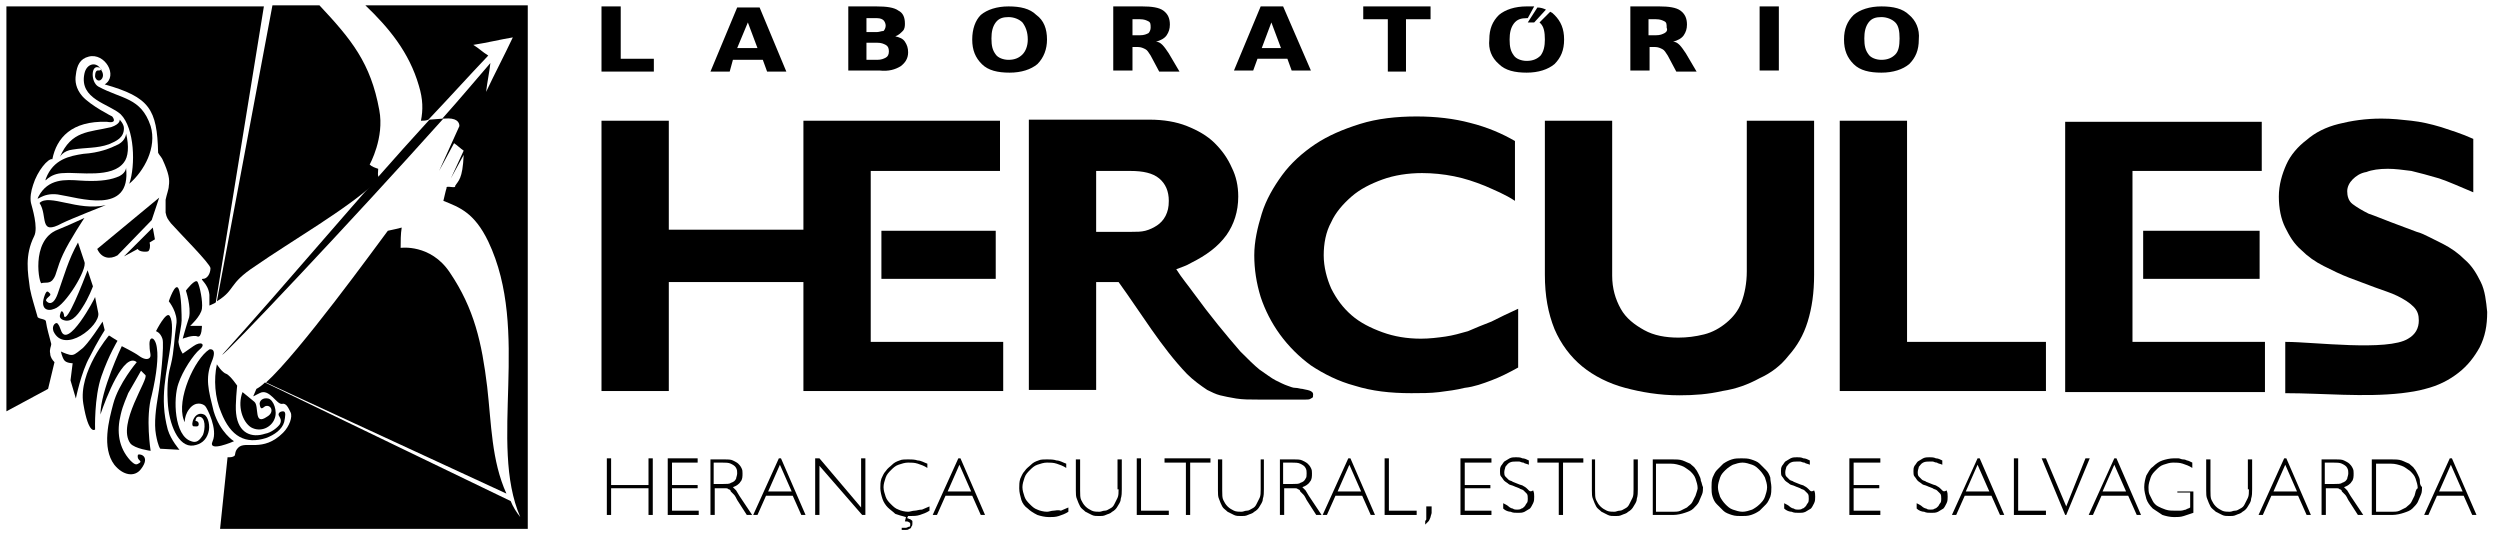 <?xml version="1.0" encoding="utf-8"?>
<!-- Generator: Adobe Illustrator 18.0.0, SVG Export Plug-In . SVG Version: 6.00 Build 0)  -->
<!DOCTYPE svg PUBLIC "-//W3C//DTD SVG 1.1//EN" "http://www.w3.org/Graphics/SVG/1.1/DTD/svg11.dtd">
<svg version="1.1" id="Camada_1" xmlns="http://www.w3.org/2000/svg" xmlns:xlink="http://www.w3.org/1999/xlink" x="0px" y="0px"
	 viewBox="0 0 234 50" enable-background="new 0 0 234 50" xml:space="preserve">
<g>
	<polygon points="129.9,6.7 131.6,6.7 131.6,1.8 133.9,1.8 133.9,0.6 127.6,0.6 127.6,1.8 129.9,1.8 	"/>
	<path d="M20,38.5c-0.5-2-0.8-3.1-0.2-4.6c0.6-1.4-0.2-1.2-0.2-1.2c-1.4,0.9-3.1,4.7-2.4,6.6c0.2,0.6-0.1-0.2,0.5-1
		c0.6-0.8,1.3-0.5,1.5-0.3c0.2,0.2,1.2,2.2,0.7,3.3c-0.5,1.1,2,0,2,0S20.6,40.5,20,38.5z"/>
	<path d="M5.8,29.9c0.8,0.4,1.4-0.3,1.9-1.1c0.6-0.9,1-2,1-2l-0.5-1.5c-0.5,1.3-1.9,4.9-2.2,4.3C6,29.3,5.8,29,5.7,29.2
		C5.6,29.5,5.5,29.7,5.8,29.9z"/>
	<path d="M4.3,16.7c-0.2,0.6,0.2-0.5,1.7-0.5c1.4-0.1,4.5,0.5,5.6-1c0.4-0.5,0.5-1.5,0.2-2.7c0,0,0,0.6-0.7,1
		c-0.8,0.4-1.8,0.8-3.3,0.9C6.5,14.6,5,14.9,4.3,16.7z"/>
	<path d="M3.6,18.4C3.3,19,3.9,18,5.4,18.2c2,0.3,6.9,2,6.4-2.5c0,0,0,0.6-0.9,0.9c-0.8,0.3-1.9,0.4-3.4,0.3
		C6.1,16.8,4.5,16.7,3.6,18.4z"/>
	<path d="M35.4,15.8c-0.3-0.1-0.6-0.2-0.8-0.4c0,0,1.4-2.5,0.9-5.1c-0.8-4.4-2.6-6.6-5.6-9.8h-4.4l-5.2,27.7c1.8-1.1,1-1.6,3.6-3.3
		c3.3-2.3,8.7-5.4,11.2-7.8c0.1-0.1,0.2-0.3,0.4-0.4C35.3,16.4,35.4,16.1,35.4,15.8z"/>
	<path d="M5.1,28.9c1-0.3,3.1-3.7,2.8-4.4l-0.6-1.8c-0.9,1.6-1.3,3.1-1.9,4.8c-0.5,1.4-1.1,0.7-1.1,0.6c0.1-0.3,0.5-0.4,0.4-0.6
		c-0.2-0.2-0.3-0.4-0.5,0.1C3.7,28.9,4.4,29.2,5.1,28.9z"/>
	<path d="M9.8,30.9l-0.2-0.8c0,0-1.4,2.2-2,2.6c-0.5,0.4-0.7,0.6-1.1,0.5c-0.4-0.1-0.8-0.3-0.8-0.3s0.1,0.5,0.3,0.8
		C6.2,34,6.8,34,6.8,34l-0.2,1.6l0.5,1.7c0,0,0.5-2.5,1.3-3.9C9.1,32,9.8,30.9,9.8,30.9z"/>
	<path d="M3.7,19c0.8,1.2-0.1,3.1,2.1,1.9c0.8-0.4,4.1-1.7,4.1-1.7C7.3,19.8,4.6,18.1,3.7,19z"/>
	<path d="M211.9,32h-12.3c0-5.3,0-10.7,0-16h12.1v-4.6h-18.4v25.3h18.7V32z"/>
	<path d="M14.7,32.7c-0.1-1.2-0.8-1.4-0.7-0.3c0,0.6,0.2,0.9,0,1.1c-0.2,0.2-0.6,0.1-1-0.2c-0.4-0.3-1.6-0.9-1.6-0.9s-2,4.2-2,6.4
		c0.5-1.5,2.2-5.9,3.4-4.9c0,0-1.7,2-2.2,3.9c-0.4,1.5-1.1,4.1,0.1,5.7c0.8,1,1.9,1.2,2.5,0.4c1-1.3-0.3-1.5-0.3-1.3
		c-0.1,0.5,0.4,0.5,0.2,0.7c-0.3,0.2-0.4,0.3-0.9-0.2c-1.1-1.2-1.3-2.7-0.9-4.3c0.2-0.9,0.6-1.7,0.7-2c0.3-0.5,1.2-2.1,1.2-2.1
		l0.4,0.4c0.4,0.3-2.7,4.6-1.4,6.4c0.4,0.5,1.9,0.7,1.9,0.7s-0.5-3.1,0.1-5.2C14.7,34.9,14.8,33.4,14.7,32.7z"/>
	<path d="M9.5,35.2c0.7-2,1.5-3.3,1.5-3.3l-0.8-0.5c0,0-2.9,3.4-2.4,6.4c0.5,3,1.1,2.4,1.1,2.4S8.8,37.2,9.5,35.2z"/>
	<path d="M19.1,38.8c-0.9-0.4-1.3,1-1,1.1c0.2,0,0.5,0.1,0.5-0.2c0-0.3-0.3-0.3-0.3-0.3s0-0.4,0.3-0.4c0.7,0,0.6,1.2,0.4,1.7
		c-0.3,0.5-0.6,0.8-1.1,0.6c-1.6-0.5-1.7-4-1.2-5.4c0.4-1.2,1.4-2.7,2-3.2c0.6-0.5,0.1-0.8-0.6-0.3c-0.7,0.5-1,0.7-1,0.7
		s-0.3-0.4-0.4-1.1C16.8,31.2,17,30.4,17,30c0-0.4,0-2.4-0.3-3c-0.3-0.6-0.9,1.2-0.9,1.2s0.9,1.1,0.7,2.2c-0.2,1.3-0.2,2.5-0.5,3.7
		c-0.2,0.7-0.4,1.7-0.3,3.5c0.1,2.1,1,4.3,2.4,4.1c0.7-0.1,1.2-0.5,1.4-1.2C19.7,39.9,19.5,39,19.1,38.8z"/>
	<polygon points="211.5,26.1 211.5,21.6 200.6,21.6 200.6,26.1 	"/>
	<path d="M9.2,29.3l-0.3-1.5c0,0.1-2.6,5-3.2,3.1c-0.1-0.3-0.2-0.5-0.3-0.6C5.3,30.1,4.8,30.4,5,31C6,33.2,9.4,30.5,9.2,29.3z"/>
	<path d="M16,32.1c0.1-0.9,0.2-2-0.1-2.5C15.6,29,14.6,31,14.6,31s0.4,0.1,0.6,0.7c0.2,0.5-0.2,4.2-0.4,5.3
		c-0.2,1.2-0.4,2.6-0.2,3.7c0.2,1.1,0.4,1.3,0.4,1.3l1.8,0.1c0,0-0.8-0.9-1.1-1.9C14.9,37.2,15.6,35,16,32.1z"/>
	<path d="M5,26.1c0.3-0.4,0.3-1,0.9-2.3c0.6-1.3,2-3.4,2-3.4s-1.5,0.7-2.5,1.1c-2.6,1-1.7,5.3-1.5,5C4.2,26.4,4.7,26.6,5,26.1z"/>
	<path d="M84.3,6.2c0.4-0.3,0.7-0.7,0.7-1.3c0-0.4-0.1-0.7-0.3-1c-0.2-0.3-0.5-0.4-0.9-0.5c0.3-0.1,0.5-0.3,0.7-0.5
		c0.2-0.2,0.2-0.5,0.2-0.7c0-0.6-0.2-1-0.6-1.2c-0.4-0.3-1.1-0.4-2.1-0.4h-2.6v6h2.9C83.2,6.7,83.8,6.5,84.3,6.2z M81.1,1.7h1
		c0.3,0,0.5,0.1,0.6,0.2c0.1,0.1,0.2,0.3,0.2,0.5c0,0.2-0.1,0.4-0.2,0.5C82.5,2.9,82.3,3,82.1,3h-1V1.7z M81.1,5.6V4h1
		c0.4,0,0.6,0.1,0.8,0.2c0.2,0.1,0.3,0.3,0.3,0.6c0,0.3-0.1,0.5-0.3,0.6c-0.2,0.1-0.4,0.2-0.8,0.2H81.1z"/>
	<path d="M143.6,2.1l1.1-1.2c-0.2-0.1-0.5-0.2-0.8-0.2L143,2.1H143.6z"/>
	<path d="M157.8,5c-0.2-0.3-0.4-0.6-0.6-0.8c-0.2-0.2-0.4-0.3-0.6-0.3c0.4-0.1,0.8-0.3,1-0.6c0.2-0.3,0.3-0.6,0.3-1
		c0-0.6-0.2-1-0.6-1.3c-0.4-0.3-1.1-0.4-2-0.4h-2.7v6h1.8V4.4h0.5c0.3,0,0.5,0.1,0.7,0.2c0.2,0.1,0.3,0.3,0.5,0.6l0.8,1.5h1.9
		L157.8,5z M155.8,3.1c-0.2,0.1-0.4,0.2-0.8,0.2h-0.7V1.8h0.7c0.4,0,0.6,0.1,0.8,0.2c0.2,0.1,0.2,0.3,0.2,0.6
		C156.1,2.8,156,3,155.8,3.1z"/>
	<rect x="164.7" y="0.6" width="1.8" height="6"/>
	<path d="M68.6,5.6h2.8l0.4,1.1h1.8l-2.5-6h-2.1l-2.5,6h1.8L68.6,5.6z M70,2.1l0.9,2.4H69L70,2.1z"/>
	<path d="M140.3,6c0.6,0.6,1.5,0.8,2.6,0.8c1.1,0,2-0.3,2.6-0.8c0.6-0.6,0.9-1.3,0.9-2.3c0-1-0.3-1.7-0.9-2.3
		c-0.2-0.2-0.2-0.2-0.4-0.3l-1,1c0.1,0.1,0,0,0.1,0.1c0.3,0.3,0.4,0.8,0.4,1.5c0,0.6-0.1,1.1-0.4,1.5c-0.3,0.3-0.7,0.5-1.3,0.5
		c-0.5,0-1-0.2-1.2-0.5c-0.3-0.4-0.4-0.8-0.4-1.5c0-0.6,0.1-1.1,0.4-1.5c0.3-0.4,0.7-0.5,1.2-0.5c0.1,0,0,0,0.1,0l0.6-1.1
		c-0.3,0-0.4,0-0.7,0c-1.1,0-2,0.3-2.6,0.8c-0.6,0.6-0.9,1.3-0.9,2.3C139.3,4.6,139.6,5.4,140.3,6z"/>
	<path d="M120.1,0.6H118l-2.5,6h1.8l0.4-1.1h2.8l0.4,1.1h1.8L120.1,0.6z M118.1,4.5l0.9-2.4l0.9,2.4H118.1z"/>
	<path d="M121.9,36.4c-0.2,0-0.4-0.1-0.7-0.1c-0.2,0-0.4-0.1-0.7-0.2c-0.3-0.1-0.7-0.3-1.1-0.5c-0.4-0.2-0.9-0.6-1.5-1
		c-0.5-0.4-1.1-1-1.8-1.7c-1.3-1.5-2.8-3.3-4.4-5.5c-0.5-0.7-1.1-1.4-1.6-2.2c0.5-0.2,0.9-0.3,1.4-0.6c1.4-0.7,2.5-1.5,3.3-2.6
		c0.7-1,1.1-2.2,1.1-3.6c0-1-0.2-1.9-0.6-2.7c-0.4-0.9-0.9-1.6-1.6-2.3c-0.7-0.7-1.6-1.2-2.6-1.6c-1-0.4-2.2-0.6-3.5-0.6H96.3v25.3
		h6.3V26.4c0.7,0,1.4,0,2.1,0c2.1,2.9,4,6.1,6.4,8.6c0.6,0.6,1.3,1.1,1.9,1.5c0.4,0.2,0.8,0.4,1.2,0.5c0.4,0.1,0.9,0.2,1.5,0.3
		c0.6,0.1,1.3,0.1,2.1,0.1h4.3c0.3,0,0.5,0,0.6-0.1c0.2-0.1,0.2-0.1,0.2-0.3C123,36.5,122.2,36.5,121.9,36.4z M109.1,20.2
		c-0.2,0.4-0.5,0.7-0.8,0.9c-0.3,0.2-0.7,0.4-1.1,0.5c-0.4,0.1-0.8,0.1-1.3,0.1h-3.3l0-5.7h3.2c1.2,0,2.1,0.2,2.7,0.7
		c0.6,0.5,0.9,1.2,0.9,2.1C109.4,19.4,109.3,19.8,109.1,20.2z"/>
	<path d="M109.4,5c-0.2-0.3-0.4-0.6-0.6-0.8c-0.2-0.2-0.4-0.3-0.6-0.3c0.4-0.1,0.8-0.3,1-0.6c0.2-0.3,0.3-0.6,0.3-1
		c0-0.6-0.2-1-0.6-1.3c-0.4-0.3-1.1-0.4-2-0.4h-2.7v6h1.8V4.4h0.5c0.3,0,0.5,0.1,0.7,0.2c0.2,0.1,0.3,0.3,0.5,0.6l0.8,1.5h1.9
		L109.4,5z M107.5,3.1c-0.2,0.1-0.4,0.2-0.8,0.2H106V1.8h0.7c0.4,0,0.6,0.1,0.8,0.2c0.2,0.1,0.2,0.3,0.2,0.6
		C107.7,2.8,107.6,3,107.5,3.1z"/>
	<path d="M9.1,23.3c0.4,0.9,1.2,1,1.9,0.6l3.2-3.3l0.7-2.1L9.1,23.3z"/>
	<polygon points="61.2,5.5 58.1,5.5 58.1,0.6 56.3,0.6 56.3,6.7 61.2,6.7 	"/>
	<path d="M178.7,1.4c-0.6-0.6-1.5-0.8-2.6-0.8c-1.1,0-2,0.3-2.6,0.8c-0.6,0.6-0.9,1.3-0.9,2.3c0,1,0.3,1.7,0.9,2.3
		c0.6,0.6,1.5,0.8,2.6,0.8c1.1,0,2-0.3,2.6-0.8c0.6-0.6,0.9-1.3,0.9-2.3C179.7,2.7,179.3,1.9,178.7,1.4z M177.4,5.1
		c-0.3,0.3-0.7,0.5-1.3,0.5c-0.5,0-1-0.2-1.2-0.5c-0.3-0.4-0.4-0.8-0.4-1.5c0-0.6,0.1-1.1,0.4-1.5c0.3-0.4,0.7-0.5,1.2-0.5
		c0.5,0,1,0.2,1.3,0.5c0.3,0.3,0.4,0.8,0.4,1.5C177.8,4.3,177.7,4.8,177.4,5.1z"/>
	<path d="M10.4,11.9c-2.1,0.5-3.7,0.3-4.8,2.8c0,0,0.3-0.6,1.2-0.7c1.2-0.2,2.3-0.1,3.4-0.5c0.7-0.3,1.4-0.6,1.4-1.5
		c0-0.4-0.4-0.8-0.4-0.8S11.3,11.6,10.4,11.9z"/>
	<path d="M9.1,6.6C8.9,6.7,8.9,7,8.9,7.2C9,7.5,9.2,7.6,9.4,7.5c0.3-0.2,0.3-0.6,0.1-0.9C9.1,5.7,8.1,5.9,7.9,6.9
		c-0.5,2.4,2.3,2.8,3.4,3.8c1.3,1.3,1.4,4.8,0.8,6.5c1.4-1.2,2.6-3.4,2-5.4c-0.9-2.7-2.7-2.5-4.9-3.7c-0.7-0.4-0.7-2,0-1.8
		c0.1,0,0.2,0.1,0.3,0.2C9.4,6.6,9.3,6.6,9.1,6.6z"/>
	<path d="M14.3,21.3L11.6,24l1.3-0.7c0.1,0.3,0.9,0.3,1,0.2c0.1-0.1,0.2-0.4,0.1-0.8l0,0l0.5-0.3L14.3,21.3z"/>
	<path d="M4.8,32.2c-0.2-0.8-0.4-1.4-0.5-2.1c0-0.3-0.8-0.2-0.8-0.5C3.2,28.5,3,28,2.8,27c-0.2-1.5-0.5-3.1,0.4-4.9
		C3.6,21.3,3,19.4,2.9,19c-0.1-0.5,0-1.1,0.2-1.7c0.4-1.3,1.4-2.5,1.8-2.4c0.4-2,1.8-3.6,5.1-3.5c1.1,0.2,0.5-0.5,0.5-0.5
		S8.5,9.9,7.7,9C7.1,8.3,7,7.6,7.1,7c0.1-0.9,0.4-1.5,1.2-1.7c1.5-0.4,2.8,1.8,1.5,2.6c4.2,1.2,4.9,2.3,5,6.4
		c0.1,0.2,0.3,0.4,0.4,0.6c0.6,1.3,0.7,1.9,0.6,2.5c0,0.3-0.2,0.8-0.3,1.3c0,0.4,0,0.7,0,1c0,0.1,0,0.1,0,0.2c0.1,0.5,0.2,0.6,0.5,1
		c0.7,0.8,3.7,3.8,3.7,4.2c0,0.5-0.3,1-0.7,1c-0.4,0,0.5,0.4,0.6,1.5c0,0.3,0,0.7,0,1c0.2-0.1,0.5-0.2,0.6-0.3l4.5-27.7H0.6v37.9
		l3.9-2.1l0.6-2.5c-0.2-0.2-0.4-0.5-0.4-0.8C4.6,32.7,4.8,32.4,4.8,32.2z"/>
	<path d="M17.1,31.7c0,0,1-0.4,1.4-0.2c0.4,0.1,0.4-1,0.4-1l-1.1,0c0,0,1-0.9,1.1-1.6c0.1-0.7-0.2-2.1-0.4-2.5
		c-0.2-0.4-1.1,0.8-1.1,0.8s0.5,1.5,0.3,2.5C17.4,30.6,17.1,31.7,17.1,31.7z"/>
	<path d="M21.2,35c-0.4-0.1-0.9-0.9-0.9-0.9c-0.3,1.4-0.2,3.1,0.4,4.5c0.9,2.3,2.3,3,4.2,2.4c0.8-0.3,1.5-0.8,1.7-1.5
		c0.1-0.5,0.2-1-0.1-1c-0.3,0-0.5,0.2-0.4,0.4c0.1,0.2,0.3,0.4,0.1,0.8c-0.2,0.3-0.8,0.8-1.4,0.9c-1.2,0.4-2.5,0-2.7-1.9
		c-0.1-0.8,0.1-2.6,0.1-2.6S21.6,35.2,21.2,35z"/>
	<path d="M25,39c-1.3,0.9-0.7-1-1.2-1.4l-1.1-0.9c-0.5,1.3,0,2.8,0.8,3.3c0.9,0.5,1.9,0,2.2-0.8c0.3-0.7-0.1-1.8-0.6-1.9
		c-0.5-0.1-0.8,0.2-0.8,0.5c0.1,0.8,0.4,0.2,0.6,0.2C25.4,37.9,25.7,38.6,25,39z"/>
	<path d="M122.5,46.4c-0.1-0.2-0.2-0.3-0.3-0.5c-0.1-0.1-0.2-0.2-0.3-0.3c0.3-0.1,0.6-0.3,0.7-0.5c0.2-0.2,0.2-0.5,0.2-0.8
		c0-0.2,0-0.3-0.1-0.5c-0.1-0.2-0.2-0.3-0.3-0.4c-0.1-0.1-0.3-0.2-0.5-0.3c-0.2-0.1-0.5-0.1-0.8-0.1h-1.3v5.2h0.4v-2.5h0.7
		c0.1,0,0.2,0,0.3,0c0.1,0,0.2,0,0.3,0.1c0.1,0,0.2,0.1,0.2,0.2c0.1,0.1,0.2,0.2,0.3,0.3c0.1,0.1,0.2,0.3,0.3,0.5l0.9,1.4h0.5
		L122.5,46.4z M121,45.3h-0.9v-2h0.8c0.3,0,0.6,0,0.8,0.1c0.2,0.1,0.4,0.2,0.5,0.4c0.1,0.2,0.1,0.3,0.1,0.5c0,0.2,0,0.4-0.1,0.5
		c-0.1,0.2-0.2,0.3-0.5,0.4C121.6,45.3,121.3,45.3,121,45.3z"/>
	<polygon points="137.1,45.7 139.5,45.7 139.5,45.4 137.1,45.4 137.1,43.3 139.6,43.3 139.6,42.9 136.7,42.9 136.7,48.2 139.6,48.2 
		139.6,47.8 137.1,47.8 	"/>
	<path d="M163.5,25.4c0,1.1-0.2,2.1-0.5,2.9c-0.3,0.8-0.8,1.4-1.4,1.9c-0.6,0.5-1.3,0.9-2.1,1.1c-0.8,0.2-1.6,0.3-2.4,0.3
		c-1.2,0-2.3-0.2-3.2-0.7c-0.9-0.5-1.7-1.1-2.2-2c-0.5-0.9-0.8-1.9-0.8-3.1V11.3h-6.3v14.4c0,2,0.3,3.6,0.9,5.1
		c0.6,1.4,1.5,2.6,2.6,3.5c1.1,0.9,2.5,1.6,4,2c1.5,0.4,3.2,0.7,5.1,0.7c1.4,0,2.7-0.1,4-0.4c1.3-0.2,2.4-0.6,3.5-1.2
		c1.1-0.5,2-1.2,2.7-2.1c0.8-0.9,1.4-1.9,1.8-3.2c0.4-1.3,0.6-2.7,0.6-4.4V11.3h-6.3V25.4z"/>
	<path d="M169.3,45.8c-0.1-0.1-0.2-0.2-0.4-0.3c-0.1-0.1-0.3-0.1-0.5-0.2c-0.2-0.1-0.3-0.1-0.5-0.2c-0.1-0.1-0.3-0.1-0.4-0.2
		c-0.1-0.1-0.2-0.2-0.3-0.3c-0.1-0.1-0.1-0.3-0.1-0.4c0-0.2,0.1-0.4,0.1-0.5c0.1-0.1,0.2-0.3,0.4-0.4c0.2-0.1,0.4-0.1,0.6-0.1
		c0.1,0,0.2,0,0.3,0c0.1,0,0.2,0.1,0.4,0.1c0.1,0.1,0.3,0.1,0.5,0.2v-0.4c-0.2-0.1-0.4-0.2-0.6-0.2c-0.2-0.1-0.4-0.1-0.6-0.1
		c-0.2,0-0.4,0-0.6,0.1c-0.2,0.1-0.3,0.2-0.5,0.3c-0.1,0.1-0.2,0.3-0.3,0.4c-0.1,0.2-0.1,0.3-0.1,0.5c0,0.2,0,0.4,0.1,0.5
		c0.1,0.1,0.2,0.3,0.3,0.4c0.1,0.1,0.3,0.2,0.4,0.3c0.1,0.1,0.3,0.1,0.5,0.2c0.2,0.1,0.3,0.1,0.5,0.2c0.1,0.1,0.3,0.1,0.4,0.2
		c0.1,0.1,0.2,0.2,0.3,0.3c0.1,0.1,0.1,0.3,0.1,0.5c0,0.1,0,0.3-0.1,0.4c-0.1,0.1-0.1,0.2-0.2,0.3c-0.1,0.1-0.2,0.2-0.3,0.2
		c-0.1,0.1-0.3,0.1-0.4,0.1c-0.1,0-0.3,0-0.4-0.1c-0.1,0-0.3-0.1-0.4-0.2c-0.1-0.1-0.3-0.2-0.5-0.3v0.5c0.2,0.2,0.5,0.3,0.7,0.3
		c0.2,0.1,0.4,0.1,0.7,0.1c0.2,0,0.4,0,0.6-0.1c0.2-0.1,0.3-0.2,0.5-0.3c0.1-0.1,0.2-0.3,0.3-0.5c0.1-0.2,0.1-0.4,0.1-0.6
		c0-0.2,0-0.4-0.1-0.6C169.5,46.1,169.4,45.9,169.3,45.8z"/>
	<polygon points="173.5,45.7 175.9,45.7 175.9,45.4 173.5,45.4 173.5,43.3 176,43.3 176,42.9 173.1,42.9 173.1,48.2 176,48.2 
		176,47.8 173.5,47.8 	"/>
	<polygon points="143.9,43.3 145.9,43.3 145.9,48.2 146.3,48.2 146.3,43.3 148.2,43.3 148.2,42.9 143.9,42.9 	"/>
	<path d="M165.7,44.7c-0.1-0.3-0.2-0.5-0.4-0.7c-0.2-0.2-0.4-0.4-0.6-0.6c-0.2-0.2-0.5-0.3-0.8-0.4c-0.3-0.1-0.6-0.1-0.9-0.1
		c-0.3,0-0.6,0-0.9,0.1c-0.3,0.1-0.5,0.2-0.8,0.4c-0.2,0.2-0.4,0.4-0.6,0.6c-0.2,0.2-0.3,0.5-0.4,0.7c-0.1,0.3-0.1,0.6-0.1,0.9
		c0,0.3,0,0.6,0.1,0.9c0.1,0.3,0.2,0.5,0.4,0.7c0.2,0.2,0.4,0.4,0.6,0.6c0.2,0.2,0.5,0.3,0.8,0.4c0.3,0.1,0.6,0.1,0.9,0.1
		c0.3,0,0.6,0,0.9-0.1c0.3-0.1,0.5-0.2,0.8-0.4c0.2-0.2,0.4-0.4,0.6-0.6c0.2-0.2,0.3-0.5,0.4-0.7c0.1-0.3,0.1-0.6,0.1-0.9
		C165.8,45.3,165.7,45,165.7,44.7z M165.2,46.5c-0.1,0.3-0.3,0.5-0.5,0.7c-0.2,0.2-0.5,0.4-0.7,0.5c-0.3,0.1-0.6,0.2-0.9,0.2
		c-0.3,0-0.6-0.1-0.9-0.2c-0.3-0.1-0.5-0.3-0.7-0.5c-0.2-0.2-0.4-0.5-0.5-0.7c-0.1-0.3-0.2-0.6-0.2-0.9c0-0.3,0.1-0.6,0.2-0.9
		c0.1-0.3,0.3-0.5,0.5-0.7c0.2-0.2,0.5-0.4,0.7-0.5c0.3-0.1,0.6-0.2,0.9-0.2c0.3,0,0.6,0.1,0.9,0.2c0.3,0.1,0.5,0.3,0.7,0.5
		c0.2,0.2,0.4,0.5,0.5,0.7c0.1,0.3,0.2,0.6,0.2,0.9C165.4,45.9,165.3,46.2,165.2,46.5z"/>
	<path d="M143,45.8c-0.1-0.1-0.2-0.2-0.4-0.3c-0.1-0.1-0.3-0.1-0.5-0.2c-0.2-0.1-0.3-0.1-0.5-0.2c-0.1-0.1-0.3-0.1-0.4-0.2
		c-0.1-0.1-0.2-0.2-0.3-0.3c-0.1-0.1-0.1-0.3-0.1-0.4c0-0.2,0.1-0.4,0.1-0.5c0.1-0.1,0.2-0.3,0.4-0.4c0.2-0.1,0.4-0.1,0.6-0.1
		c0.1,0,0.2,0,0.3,0c0.1,0,0.2,0.1,0.4,0.1c0.1,0.1,0.3,0.1,0.5,0.2v-0.4c-0.2-0.1-0.4-0.2-0.6-0.2c-0.2-0.1-0.4-0.1-0.6-0.1
		c-0.2,0-0.4,0-0.6,0.1c-0.2,0.1-0.3,0.2-0.5,0.3c-0.1,0.1-0.2,0.3-0.3,0.4c-0.1,0.2-0.1,0.3-0.1,0.5c0,0.2,0,0.4,0.1,0.5
		c0.1,0.1,0.2,0.3,0.3,0.4c0.1,0.1,0.3,0.2,0.4,0.3c0.1,0.1,0.3,0.1,0.5,0.2c0.2,0.1,0.3,0.1,0.5,0.2c0.1,0.1,0.3,0.1,0.4,0.2
		c0.1,0.1,0.2,0.2,0.3,0.3c0.1,0.1,0.1,0.3,0.1,0.5c0,0.1,0,0.3-0.1,0.4c-0.1,0.1-0.1,0.2-0.2,0.3c-0.1,0.1-0.2,0.2-0.3,0.2
		c-0.1,0.1-0.3,0.1-0.4,0.1c-0.1,0-0.3,0-0.4-0.1c-0.1,0-0.3-0.1-0.4-0.2c-0.1-0.1-0.3-0.2-0.5-0.3v0.5c0.2,0.2,0.5,0.3,0.7,0.3
		c0.2,0.1,0.4,0.1,0.7,0.1c0.2,0,0.4,0,0.6-0.1c0.2-0.1,0.3-0.2,0.5-0.3c0.1-0.1,0.2-0.3,0.3-0.5c0.1-0.2,0.1-0.4,0.1-0.6
		c0-0.2,0-0.4-0.1-0.6C143.2,46.1,143.1,45.9,143,45.8z"/>
	<path d="M185.3,42.9h-0.2l-2.4,5.3h0.4l0.8-1.8h2.5l0.8,1.8h0.4L185.3,42.9z M184,46l1.1-2.5l1.1,2.5H184z"/>
	<path d="M152.9,45.8c0,0.3,0,0.6-0.1,0.8c-0.1,0.2-0.2,0.4-0.3,0.6c-0.1,0.2-0.2,0.3-0.4,0.4c-0.2,0.1-0.3,0.2-0.5,0.2
		c-0.2,0-0.3,0.1-0.5,0.1c-0.2,0-0.5,0-0.7-0.1c-0.2-0.1-0.4-0.2-0.6-0.4c-0.2-0.2-0.3-0.4-0.4-0.6c-0.1-0.2-0.1-0.5-0.1-0.9v-2.9
		H149v2.9c0,0.3,0,0.6,0.1,0.8c0.1,0.3,0.2,0.5,0.3,0.7c0.1,0.2,0.3,0.3,0.5,0.5c0.2,0.1,0.4,0.2,0.6,0.3c0.2,0.1,0.4,0.1,0.7,0.1
		c0.2,0,0.4,0,0.6-0.1c0.2-0.1,0.4-0.1,0.6-0.3c0.2-0.1,0.4-0.3,0.5-0.5c0.1-0.2,0.3-0.4,0.3-0.7c0.1-0.3,0.1-0.6,0.1-0.9v-2.8h-0.4
		V45.8z"/>
	<path d="M159.2,45c0-0.2-0.1-0.4-0.2-0.6c-0.1-0.2-0.2-0.4-0.3-0.5c-0.1-0.2-0.3-0.3-0.5-0.5c-0.2-0.1-0.5-0.2-0.7-0.3
		c-0.3-0.1-0.6-0.1-1-0.1h-1.8v5.2h1.9c0.4,0,0.8-0.1,1.1-0.2c0.3-0.1,0.6-0.2,0.8-0.4c0.2-0.2,0.4-0.4,0.5-0.6
		c0.1-0.2,0.2-0.5,0.3-0.7c0.1-0.2,0.1-0.5,0.1-0.7C159.3,45.4,159.3,45.2,159.2,45z M158.7,46.4c-0.1,0.2-0.2,0.4-0.3,0.6
		c-0.1,0.2-0.3,0.3-0.5,0.5c-0.2,0.1-0.4,0.2-0.6,0.3c-0.2,0.1-0.5,0.1-0.7,0.1H155v-4.5h1.4c0.4,0,0.7,0.1,1,0.2
		c0.3,0.1,0.5,0.3,0.8,0.5c0.2,0.2,0.4,0.4,0.5,0.7c0.1,0.3,0.2,0.6,0.2,0.9C158.9,45.8,158.8,46.1,158.7,46.4z"/>
	<polygon points="191.5,32 178.5,32 178.5,11.3 172.2,11.3 172.2,36.6 191.5,36.6 	"/>
	<polygon points="188.9,42.9 188.5,42.9 188.5,48.2 191.5,48.2 191.5,47.8 188.9,47.8 	"/>
	<path d="M214,42.9h-0.2l-2.4,5.3h0.4l0.8-1.8h2.5l0.8,1.8h0.4L214,42.9z M212.8,46l1.1-2.5L215,46H212.8z"/>
	<path d="M220,46.4c-0.1-0.2-0.2-0.3-0.3-0.5c-0.1-0.1-0.2-0.2-0.3-0.3c0.3-0.1,0.6-0.3,0.7-0.5c0.2-0.2,0.2-0.5,0.2-0.8
		c0-0.2,0-0.3-0.1-0.5c-0.1-0.2-0.2-0.3-0.3-0.4c-0.1-0.1-0.3-0.2-0.5-0.3c-0.2-0.1-0.5-0.1-0.8-0.1h-1.3v5.2h0.4v-2.5h0.7
		c0.1,0,0.2,0,0.3,0c0.1,0,0.2,0,0.3,0.1c0.1,0,0.2,0.1,0.2,0.2c0.1,0.1,0.2,0.2,0.3,0.3c0.1,0.1,0.2,0.3,0.3,0.5l0.9,1.4h0.5
		L220,46.4z M218.5,45.3h-0.9v-2h0.8c0.3,0,0.6,0,0.8,0.1c0.2,0.1,0.4,0.2,0.5,0.4c0.1,0.2,0.1,0.3,0.1,0.5c0,0.2-0.1,0.4-0.1,0.5
		c-0.1,0.2-0.2,0.3-0.5,0.4C219.1,45.3,218.8,45.3,218.5,45.3z"/>
	<path d="M229.5,42.9h-0.2l-2.4,5.3h0.4l0.8-1.8h2.5l0.8,1.8h0.4L229.5,42.9z M228.3,46l1.1-2.5l1.1,2.5H228.3z"/>
	<path d="M232.2,26.4c-0.4-0.8-0.8-1.5-1.5-2.1c-0.6-0.6-1.3-1.1-2.1-1.5c-0.4-0.2-0.8-0.4-1.2-0.6c-0.4-0.2-0.8-0.4-1.2-0.5
		c-0.8-0.3-1.6-0.6-2.4-0.9c-0.8-0.3-1.5-0.6-2.1-0.8c-0.6-0.3-1.1-0.6-1.5-0.9c-0.4-0.3-0.5-0.8-0.5-1.2c0-0.4,0.2-0.8,0.5-1.1
		c0.3-0.3,0.7-0.6,1.3-0.7c0.5-0.2,1.2-0.3,2-0.3c0.7,0,1.4,0.1,2.2,0.2c0.8,0.2,1.6,0.4,2.6,0.7c0.9,0.3,2,0.8,3.2,1.3V13
		c-1.1-0.5-2.1-0.8-3-1.1c-1-0.3-1.9-0.5-2.8-0.6c-0.9-0.1-1.8-0.2-2.8-0.2c-1.5,0-2.8,0.2-4,0.5c-1.2,0.3-2.2,0.8-3,1.5
		c-0.8,0.6-1.5,1.4-1.9,2.3c-0.4,0.9-0.7,1.9-0.7,3c0,1.1,0.2,2.1,0.6,2.9c0.4,0.8,0.8,1.5,1.5,2.1c0.6,0.6,1.3,1.1,2.1,1.5
		c0.8,0.4,1.6,0.8,2.4,1.1c0.8,0.3,1.6,0.6,2.4,0.9c0.8,0.3,1.5,0.5,2.1,0.8c0.6,0.3,1.1,0.6,1.5,1c0.4,0.4,0.5,0.8,0.5,1.3
		c0,0.7-0.3,1.3-1,1.7c-1.9,1.2-8.9,0.3-11.4,0.3h-0.1v4.8c3.5,0,7.4,0.4,10.9,0h0v0c0.8-0.1,1.5-0.2,2.2-0.4
		c1.2-0.3,2.2-0.8,3.1-1.5c0.9-0.7,1.5-1.5,2-2.4c0.5-1,0.7-2,0.7-3.3C232.7,28.2,232.6,27.2,232.2,26.4z"/>
	<path d="M226.5,45c0-0.2-0.1-0.4-0.2-0.6c-0.1-0.2-0.2-0.4-0.3-0.5c-0.1-0.2-0.3-0.3-0.5-0.5c-0.2-0.1-0.5-0.2-0.7-0.3
		c-0.3-0.1-0.6-0.1-1-0.1h-1.8v5.2h1.9c0.4,0,0.8-0.1,1.1-0.2c0.3-0.1,0.6-0.2,0.8-0.4c0.2-0.2,0.4-0.4,0.5-0.6
		c0.1-0.2,0.2-0.5,0.3-0.7c0.1-0.2,0.1-0.5,0.1-0.7C226.5,45.4,226.5,45.2,226.5,45z M226,46.4c-0.1,0.2-0.2,0.4-0.3,0.6
		c-0.1,0.2-0.3,0.3-0.5,0.5c-0.2,0.1-0.4,0.2-0.6,0.3c-0.2,0.1-0.5,0.1-0.7,0.1h-1.5v-4.5h1.4c0.4,0,0.7,0.1,1,0.2
		c0.3,0.1,0.5,0.3,0.8,0.5c0.2,0.2,0.4,0.4,0.5,0.7c0.1,0.3,0.2,0.6,0.2,0.9C226.1,45.8,226.1,46.1,226,46.4z"/>
	<polygon points="195.2,42.9 193.4,47.4 191.5,42.9 191.1,42.9 193.3,48.2 193.4,48.2 195.6,42.9 	"/>
	<path d="M210.5,45.8c0,0.3,0,0.6-0.1,0.8c-0.1,0.2-0.2,0.4-0.3,0.6c-0.1,0.2-0.2,0.3-0.4,0.4c-0.2,0.1-0.3,0.2-0.5,0.2
		c-0.2,0-0.3,0.1-0.5,0.1c-0.2,0-0.5,0-0.7-0.1c-0.2-0.1-0.4-0.2-0.6-0.4c-0.2-0.2-0.3-0.4-0.4-0.6c-0.1-0.2-0.1-0.5-0.1-0.9v-2.9
		h-0.4v2.9c0,0.3,0,0.6,0.1,0.8c0.1,0.3,0.2,0.5,0.3,0.7c0.1,0.2,0.3,0.3,0.5,0.5c0.2,0.1,0.4,0.2,0.6,0.3c0.2,0.1,0.4,0.1,0.7,0.1
		c0.2,0,0.4,0,0.6-0.1c0.2-0.1,0.4-0.1,0.6-0.3c0.2-0.1,0.4-0.3,0.5-0.5c0.1-0.2,0.3-0.4,0.3-0.7c0.1-0.3,0.1-0.6,0.1-0.9v-2.8h-0.4
		V45.8z"/>
	<path d="M198.1,42.9h-0.2l-2.4,5.3h0.4l0.8-1.8h2.5l0.8,1.8h0.4L198.1,42.9z M196.8,46l1.1-2.5l1.1,2.5H196.8z"/>
	<path d="M203.9,46.1h1.1v1.4c-0.1,0.1-0.3,0.1-0.4,0.2c-0.1,0-0.3,0.1-0.5,0.1c-0.2,0-0.3,0-0.5,0c-0.3,0-0.6,0-0.9-0.1
		c-0.3-0.1-0.5-0.2-0.7-0.3c-0.2-0.1-0.4-0.3-0.5-0.5c-0.1-0.2-0.2-0.4-0.3-0.6c-0.1-0.2-0.1-0.5-0.1-0.7c0-0.3,0.1-0.6,0.2-0.9
		c0.1-0.3,0.3-0.5,0.5-0.7c0.2-0.2,0.4-0.4,0.7-0.5c0.3-0.1,0.6-0.2,0.9-0.2c0.3,0,0.6,0,0.9,0.1c0.3,0.1,0.6,0.2,0.9,0.4v-0.5
		c-0.2-0.1-0.4-0.2-0.5-0.2c-0.2-0.1-0.3-0.1-0.4-0.1c-0.1,0-0.3-0.1-0.4-0.1c-0.1,0-0.3,0-0.4,0c-0.4,0-0.8,0.1-1.1,0.2
		c-0.3,0.1-0.6,0.3-0.9,0.6c-0.3,0.2-0.4,0.5-0.6,0.8c-0.1,0.3-0.2,0.7-0.2,1.1c0,0.4,0.1,0.7,0.2,1.1c0.1,0.3,0.3,0.6,0.6,0.9
		c0.3,0.2,0.6,0.4,0.9,0.6c0.3,0.1,0.7,0.2,1.1,0.2c0.3,0,0.6,0,0.9-0.1c0.3-0.1,0.6-0.2,0.9-0.3v-2h-1.5V46.1z"/>
	<path d="M181.7,45.8c-0.1-0.1-0.2-0.2-0.4-0.3c-0.1-0.1-0.3-0.1-0.5-0.2c-0.2-0.1-0.3-0.1-0.5-0.2c-0.1-0.1-0.3-0.1-0.4-0.2
		c-0.1-0.1-0.2-0.2-0.3-0.3c-0.1-0.1-0.1-0.3-0.1-0.4c0-0.2,0.1-0.4,0.1-0.5c0.1-0.1,0.2-0.3,0.4-0.4c0.2-0.1,0.4-0.1,0.6-0.1
		c0.1,0,0.2,0,0.3,0c0.1,0,0.2,0.1,0.4,0.1c0.1,0.1,0.3,0.1,0.5,0.2v-0.4c-0.2-0.1-0.4-0.2-0.6-0.2c-0.2-0.1-0.4-0.1-0.6-0.1
		c-0.2,0-0.4,0-0.6,0.1c-0.2,0.1-0.3,0.2-0.5,0.3c-0.1,0.1-0.2,0.3-0.3,0.4c-0.1,0.2-0.1,0.3-0.1,0.5c0,0.2,0,0.4,0.1,0.5
		c0.1,0.1,0.2,0.3,0.3,0.4c0.1,0.1,0.3,0.2,0.4,0.3c0.1,0.1,0.3,0.1,0.5,0.2c0.2,0.1,0.3,0.1,0.5,0.2c0.1,0.1,0.3,0.1,0.4,0.2
		c0.1,0.1,0.2,0.2,0.3,0.3c0.1,0.1,0.1,0.3,0.1,0.5c0,0.1,0,0.3-0.1,0.4c-0.1,0.1-0.1,0.2-0.2,0.3c-0.1,0.1-0.2,0.2-0.3,0.2
		c-0.1,0.1-0.3,0.1-0.4,0.1c-0.1,0-0.3,0-0.4-0.1c-0.1,0-0.3-0.1-0.4-0.2c-0.1-0.1-0.3-0.2-0.5-0.3v0.5c0.2,0.2,0.5,0.3,0.7,0.3
		c0.2,0.1,0.4,0.1,0.7,0.1c0.2,0,0.4,0,0.6-0.1c0.2-0.1,0.3-0.2,0.5-0.3c0.1-0.1,0.2-0.3,0.3-0.5c0.1-0.2,0.1-0.4,0.1-0.6
		c0-0.2,0-0.4-0.1-0.6C181.9,46.1,181.8,45.9,181.7,45.8z"/>
	<polygon points="81.5,16 93.6,16 93.6,11.3 81.5,11.3 75.2,11.3 75.2,11.3 75.2,21.5 62.6,21.5 62.6,11.3 56.3,11.3 56.3,36.6 
		62.6,36.6 62.6,26.4 75.2,26.4 75.2,36.6 75.2,36.6 81.5,36.6 93.9,36.6 93.9,32 81.5,32 	"/>
	<path d="M139.6,35.6c0.8-0.3,1.6-0.7,2.5-1.2v-5.5c-0.9,0.4-1.7,0.8-2.5,1.2c-0.8,0.3-1.5,0.6-2.2,0.9c-0.7,0.2-1.4,0.4-2.1,0.5
		c-0.7,0.1-1.5,0.2-2.3,0.2c-1.3,0-2.5-0.2-3.6-0.6c-1.1-0.4-2.1-0.9-2.9-1.6c-0.8-0.7-1.4-1.5-1.9-2.5c-0.4-0.9-0.7-2-0.7-3.1
		c0-1.1,0.2-2.2,0.7-3.1c0.4-0.9,1.1-1.7,1.9-2.4c0.8-0.7,1.8-1.2,2.9-1.6c1.1-0.4,2.4-0.6,3.7-0.6c1,0,2,0.1,3,0.3
		c1,0.2,1.9,0.5,2.9,0.9c0.9,0.4,1.9,0.8,2.8,1.4v-5.6c-1.2-0.7-2.6-1.3-4.2-1.7c-1.5-0.4-3.2-0.6-5-0.6c-1.9,0-3.7,0.2-5.3,0.7
		c-1.6,0.5-3,1.1-4.2,1.9c-1.2,0.8-2.3,1.8-3.1,2.9c-0.8,1.1-1.5,2.3-1.9,3.6c-0.4,1.3-0.7,2.6-0.7,3.9c0,1.3,0.2,2.6,0.6,3.9
		c0.4,1.2,1,2.4,1.8,3.5c0.8,1.1,1.8,2.1,2.9,2.9c1.2,0.8,2.6,1.5,4.1,1.9c1.6,0.5,3.3,0.7,5.3,0.7c0.9,0,1.8,0,2.6-0.1
		c0.8-0.1,1.6-0.2,2.4-0.4C138,36.2,138.8,35.9,139.6,35.6z"/>
	<polygon points="80.6,47.5 76.7,42.9 76.3,42.9 76.3,48.2 76.7,48.2 76.7,43.6 80.7,48.2 81,48.2 81,42.9 80.6,42.9 	"/>
	<path d="M89.9,42.9h-0.2l-2.4,5.3h0.4l0.8-1.8H91l0.8,1.8h0.4L89.9,42.9z M88.7,46l1.1-2.5l1.1,2.5H88.7z"/>
	<path d="M85.6,47.8c-0.2,0-0.4,0.1-0.6,0.1c-0.3,0-0.7-0.1-0.9-0.2c-0.3-0.1-0.5-0.3-0.7-0.5c-0.2-0.2-0.4-0.4-0.5-0.7
		c-0.1-0.3-0.2-0.6-0.2-0.9c0-0.3,0.1-0.6,0.2-0.9c0.1-0.3,0.3-0.5,0.5-0.7c0.2-0.2,0.4-0.4,0.7-0.5c0.3-0.1,0.6-0.2,0.9-0.2
		c0.3,0,0.6,0,0.9,0.1c0.3,0.1,0.6,0.2,0.9,0.4v-0.4c-0.3-0.1-0.6-0.3-0.9-0.3c-0.3-0.1-0.6-0.1-0.9-0.1c-0.3,0-0.6,0-0.8,0.1
		c-0.3,0.1-0.5,0.2-0.7,0.4c-0.2,0.2-0.4,0.3-0.6,0.6c-0.2,0.2-0.3,0.5-0.4,0.7c-0.1,0.3-0.1,0.6-0.1,0.9c0,0.3,0.1,0.7,0.2,1
		c0.1,0.3,0.3,0.6,0.5,0.8c0.2,0.2,0.5,0.4,0.7,0.6c0.3,0.1,0.6,0.2,1,0.3l-0.1,0.4c0.2,0,0.3,0,0.4,0.1c0.1,0,0.1,0.1,0.1,0.2
		c0,0.1,0,0.2-0.1,0.2c-0.1,0-0.2,0.1-0.3,0.1c-0.1,0-0.2,0-0.4,0l0,0.2c0.1,0,0.3,0,0.4,0c0.1,0,0.2,0,0.3-0.1
		c0.1,0,0.2-0.1,0.2-0.2c0.1-0.1,0.1-0.2,0.1-0.3c0-0.1,0-0.1,0-0.2c0-0.1-0.1-0.1-0.2-0.2c-0.1,0-0.2-0.1-0.3-0.1l0.1-0.2
		c0,0,0.1,0,0.1,0c0,0,0.1,0,0.1,0c0.3,0,0.6,0,0.9-0.1c0.3-0.1,0.6-0.2,0.9-0.4v-0.4c-0.2,0.1-0.5,0.2-0.7,0.3
		C86,47.7,85.8,47.8,85.6,47.8z"/>
	<path d="M69.2,46.4c-0.1-0.2-0.2-0.3-0.3-0.5c-0.1-0.1-0.2-0.2-0.3-0.3c0.3-0.1,0.6-0.3,0.7-0.5c0.2-0.2,0.2-0.5,0.2-0.8
		c0-0.2,0-0.3-0.1-0.5c-0.1-0.2-0.2-0.3-0.3-0.4c-0.1-0.1-0.3-0.2-0.5-0.3c-0.2-0.1-0.5-0.1-0.8-0.1h-1.3v5.2h0.4v-2.5h0.7
		c0.1,0,0.2,0,0.3,0c0.1,0,0.2,0,0.3,0.1c0.1,0,0.2,0.1,0.2,0.2c0.1,0.1,0.2,0.2,0.3,0.3c0.1,0.1,0.2,0.3,0.3,0.5l0.9,1.4h0.5
		L69.2,46.4z M67.7,45.3h-0.9v-2h0.8c0.3,0,0.6,0,0.8,0.1c0.2,0.1,0.4,0.2,0.5,0.4c0.1,0.2,0.1,0.3,0.1,0.5c0,0.2-0.1,0.4-0.1,0.5
		c-0.1,0.2-0.2,0.3-0.5,0.4C68.3,45.3,68,45.3,67.7,45.3z"/>
	<polygon points="62.9,45.7 65.3,45.7 65.3,45.4 62.9,45.4 62.9,43.3 65.3,43.3 65.3,42.9 62.5,42.9 62.5,48.2 65.4,48.2 65.4,47.8 
		62.9,47.8 	"/>
	<path d="M36.3,21.6C35.1,23.2,28,33,24.9,35.8l22.5,10.4c-1.4-3.1-1.4-6.5-1.8-10c-0.5-4.1-1.2-7.3-3.5-10.7
		c-1.8-2.7-4.6-2.3-4.6-2.3c0-0.6,0-1.3,0.1-1.9C37.2,21.4,36.8,21.5,36.3,21.6z"/>
	<polygon points="60.7,45.4 57.2,45.4 57.2,42.9 56.8,42.9 56.8,48.2 57.2,48.2 57.2,45.7 60.7,45.7 60.7,48.2 61.1,48.2 61.1,42.9 
		60.7,42.9 	"/>
	<path d="M73.1,42.9h-0.2l-2.4,5.3h0.4l0.8-1.8h2.5l0.8,1.8h0.4L73.1,42.9z M71.9,46l1.1-2.5l1.1,2.5H71.9z"/>
	<path d="M118,45.8c0,0.3,0,0.6-0.1,0.8c-0.1,0.2-0.2,0.4-0.3,0.6c-0.1,0.2-0.2,0.3-0.4,0.4c-0.2,0.1-0.3,0.2-0.5,0.2
		c-0.2,0-0.3,0.1-0.5,0.1c-0.2,0-0.5,0-0.7-0.1c-0.2-0.1-0.4-0.2-0.6-0.4c-0.2-0.2-0.3-0.4-0.4-0.6c-0.1-0.2-0.1-0.5-0.1-0.9v-2.9
		h-0.4v2.9c0,0.3,0,0.6,0.1,0.8c0.1,0.3,0.2,0.5,0.3,0.7c0.1,0.2,0.3,0.3,0.5,0.5c0.2,0.1,0.4,0.2,0.6,0.3c0.2,0.1,0.4,0.1,0.7,0.1
		c0.2,0,0.4,0,0.6-0.1c0.2-0.1,0.4-0.1,0.6-0.3c0.2-0.1,0.4-0.3,0.5-0.5c0.1-0.2,0.3-0.4,0.3-0.7c0.1-0.3,0.1-0.6,0.1-0.9v-2.8H118
		V45.8z"/>
	<path d="M126.4,42.9h-0.2l-2.4,5.3h0.4l0.8-1.8h2.5l0.8,1.8h0.4L126.4,42.9z M125.2,46l1.1-2.5l1.1,2.5H125.2z"/>
	<path d="M133.3,48.2h0.2c0,0.1,0,0.2,0,0.2c0,0.1,0,0.1,0,0.2c0,0.1-0.1,0.1-0.1,0.2v0.3c0.1-0.1,0.2-0.2,0.3-0.3
		c0.1-0.1,0.1-0.2,0.2-0.4c0-0.1,0.1-0.3,0.1-0.4v-0.6h-0.5V48.2z"/>
	<polygon points="109,43.3 111,43.3 111,48.2 111.4,48.2 111.4,43.3 113.3,43.3 113.3,42.9 109,42.9 	"/>
	<polygon points="130,42.9 129.6,42.9 129.6,48.2 132.6,48.2 132.6,47.8 130,47.8 	"/>
	<path d="M98.6,47.8c-0.2,0-0.4,0.1-0.6,0.1c-0.3,0-0.7-0.1-0.9-0.2c-0.3-0.1-0.5-0.3-0.7-0.5c-0.2-0.2-0.4-0.4-0.5-0.7
		c-0.1-0.3-0.2-0.6-0.2-0.9c0-0.3,0.1-0.6,0.2-0.9c0.1-0.3,0.3-0.5,0.5-0.7c0.2-0.2,0.4-0.4,0.7-0.5c0.3-0.1,0.6-0.2,0.9-0.2
		c0.3,0,0.6,0,0.9,0.1c0.3,0.1,0.6,0.2,0.9,0.4v-0.4c-0.3-0.1-0.6-0.3-0.9-0.3c-0.3-0.1-0.6-0.1-0.9-0.1c-0.3,0-0.6,0-0.8,0.1
		c-0.3,0.1-0.5,0.2-0.7,0.4c-0.2,0.2-0.4,0.3-0.6,0.6c-0.2,0.2-0.3,0.5-0.4,0.7c-0.1,0.3-0.1,0.6-0.1,0.9c0,0.4,0.1,0.7,0.2,1.1
		c0.1,0.3,0.3,0.6,0.6,0.8c0.2,0.2,0.5,0.4,0.9,0.6c0.3,0.1,0.7,0.2,1.1,0.2c0.3,0,0.6,0,0.9-0.1c0.3-0.1,0.6-0.2,0.9-0.4v-0.4
		c-0.2,0.1-0.5,0.2-0.7,0.3C99,47.7,98.8,47.8,98.6,47.8z"/>
	<polygon points="106.8,42.9 106.4,42.9 106.4,48.2 109.4,48.2 109.4,47.8 106.8,47.8 	"/>
	<path d="M97,1.4c-0.6-0.6-1.5-0.8-2.6-0.8c-1.1,0-2,0.3-2.6,0.8C91.3,1.9,91,2.7,91,3.7c0,1,0.3,1.7,0.9,2.3
		c0.6,0.6,1.5,0.8,2.6,0.8c1.1,0,2-0.3,2.6-0.8C97.7,5.4,98,4.6,98,3.7C98,2.7,97.7,1.9,97,1.4z M95.7,5.1c-0.3,0.3-0.7,0.5-1.3,0.5
		c-0.5,0-1-0.2-1.2-0.5c-0.3-0.4-0.4-0.8-0.4-1.5c0-0.6,0.1-1.1,0.4-1.5c0.3-0.4,0.7-0.5,1.2-0.5c0.5,0,1,0.2,1.3,0.5
		C96,2.5,96.2,3,96.2,3.7C96.2,4.3,96,4.8,95.7,5.1z"/>
	<polygon points="93.2,26.1 93.2,21.6 82.5,21.6 82.5,26.1 	"/>
	<path d="M104.7,45.8c0,0.3,0,0.6-0.1,0.8c-0.1,0.2-0.2,0.4-0.3,0.6c-0.1,0.2-0.2,0.3-0.4,0.4c-0.2,0.1-0.3,0.2-0.5,0.2
		c-0.2,0-0.3,0.1-0.5,0.1c-0.2,0-0.5,0-0.7-0.1c-0.2-0.1-0.4-0.2-0.6-0.4c-0.2-0.2-0.3-0.4-0.4-0.6c-0.1-0.2-0.1-0.5-0.1-0.9v-2.9
		h-0.4v2.9c0,0.3,0,0.6,0.1,0.8c0.1,0.3,0.2,0.5,0.3,0.7c0.1,0.2,0.3,0.3,0.5,0.5c0.2,0.1,0.4,0.2,0.6,0.3c0.2,0.1,0.4,0.1,0.7,0.1
		c0.2,0,0.4,0,0.6-0.1c0.2-0.1,0.4-0.1,0.6-0.3c0.2-0.1,0.4-0.3,0.5-0.5c0.1-0.2,0.3-0.4,0.3-0.7c0.1-0.3,0.1-0.6,0.1-0.9v-2.8h-0.4
		V45.8z"/>
	<path d="M40.2,11.2c-6.5,7.1-12.9,14.8-19.4,22l0,0c0.1,0.2,12.2-12.6,20.7-22.1"/>
	<path d="M34.2,0.5c2.2,2.1,4.1,4.4,5,7.5c0.4,1.3,0.4,2.3,0.2,3.3c0.2,0,0.5,0,0.7-0.1c0,0,0,0,0,0l0,0c1.9-2,3.7-4,5.6-6
		c-0.5-0.3-0.9-0.7-1.4-1C45.6,4,46.8,3.7,48,3.5c0,0,0,0,0,0c0,0,0,0,0,0c-0.8,1.7-1.7,3.4-2.5,5.1c0,0,0,0,0,0c0,0,0,0,0,0
		c0.1-0.9,0.3-1.8,0.4-2.7c-1.3,1.5-2.8,3.3-4.5,5.2c0.1,0,0.1,0,0.2,0c1.1-0.1,1.4,0.3,1.4,0.7L41.1,16l1.4-2.6
		c0.3,0.2,0.6,0.5,0.9,0.7v0l-1.2,2.6l1.2-2.2c-0.1,2.3-0.5,2.4-0.8,2.9c0.1,0.3-0.9-0.1-0.8,0.2c-0.1,0.3-0.2,0.8-0.3,1.2
		c1.5,0.6,2.9,1.1,4.2,3.8c4,8.4,0,18.9,3,25.8c-0.4-0.5-0.7-1-0.9-1.5l-23-11.1c-0.3,0.3-0.6,0.5-0.8,0.6l-0.3,0.7
		c0,0,0.2-0.1,0.6-0.3c0.9-0.5,1.6,1.1,2.1,1c0.4-0.1,0.6,0.4,0.8,0.8c0.2,0.4-0.1,1.3-0.7,1.9c-1.9,1.9-3.5,0.7-4.2,1.4
		c-0.4,0.4-0.2,0.7-0.4,0.8c-0.2,0.1-0.3,0.1-0.6,0.1l-0.7,6.7h28.8v-49H34.2z"/>
</g>
</svg>

